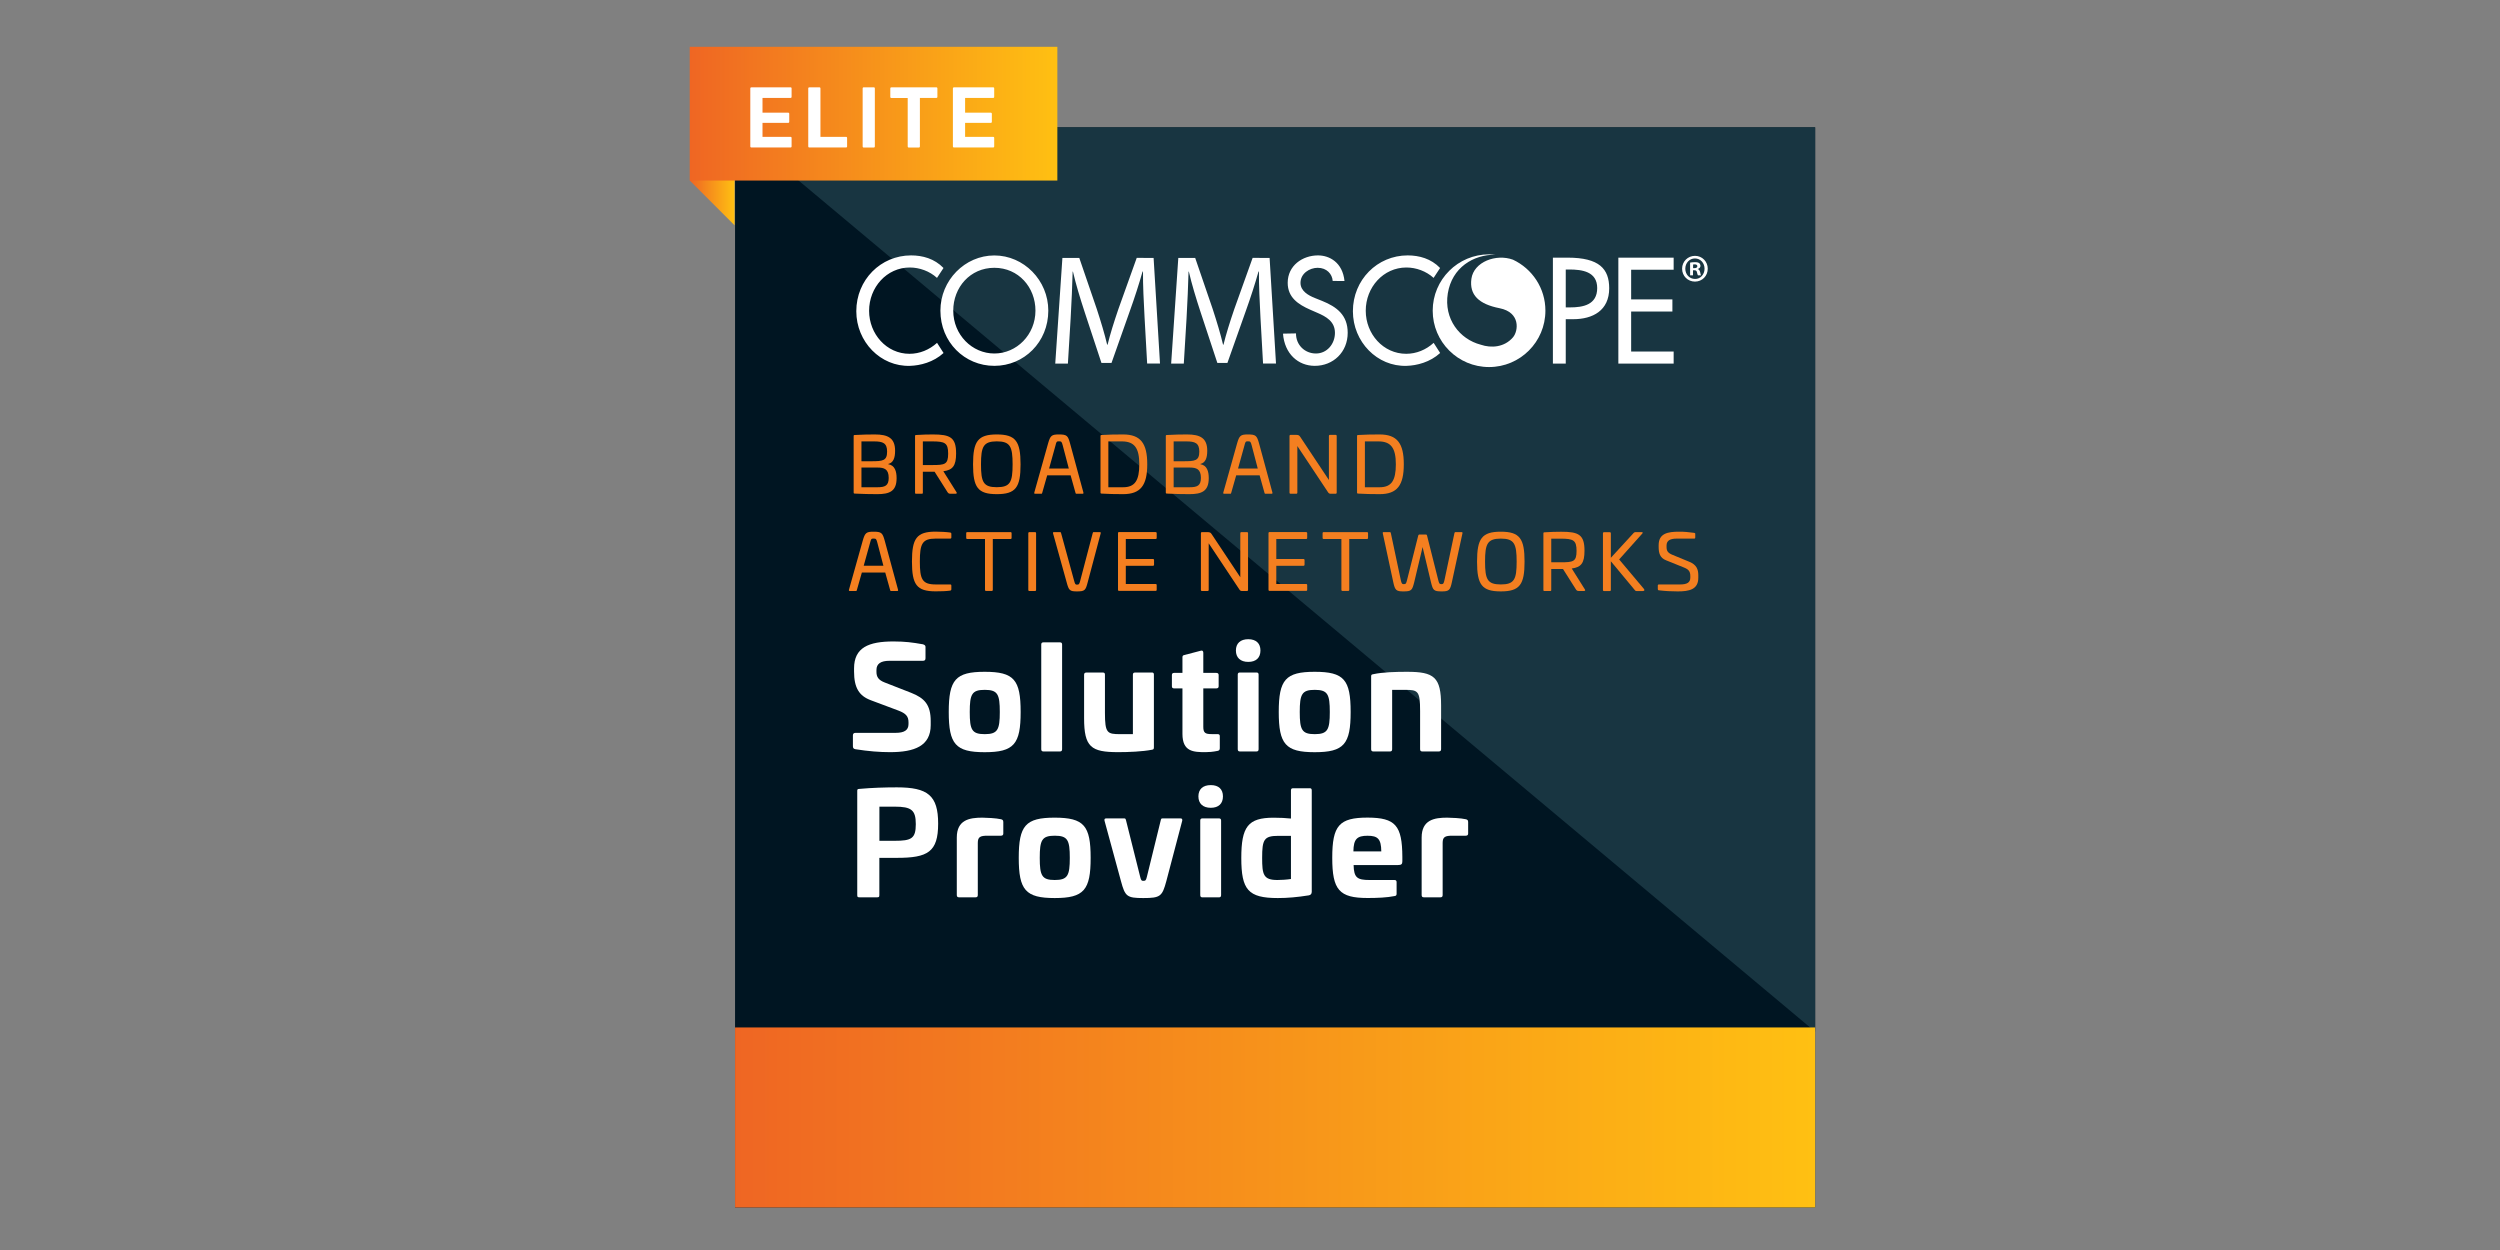 <?xml version="1.0" encoding="UTF-8"?>
<!-- Generator: Adobe Illustrator 25.1.0, SVG Export Plug-In . SVG Version: 6.00 Build 0)  -->
<svg xmlns="http://www.w3.org/2000/svg" xmlns:xlink="http://www.w3.org/1999/xlink" version="1.1" id="Ebene_1" x="0px" y="0px" viewBox="0 0 500 250" style="enable-background:new 0 0 500 250;" xml:space="preserve">
<rect x="0" y="0" width="500" height="250" fill="#808080" stroke="none"/>
<style type="text/css">
	.st0{fill:#001522;}
	.st1{fill:#183541;}
	.st2{fill:url(#SVGID_1_);}
	.st3{fill:url(#SVGID_2_);}
	.st4{fill:#FFFFFF;}
	.st5{fill:url(#SVGID_3_);}
	.st6{fill:#F47F20;}
</style>
<rect x="147.01" y="25.47" class="st0" width="216.02" height="216.02"></rect>
<polygon class="st1" points="363.03,206.33 363.03,25.47 147.01,25.47 "></polygon>
<linearGradient id="SVGID_1_" gradientUnits="userSpaceOnUse" x1="137.971" y1="27.211" x2="146.91" y2="27.211">
	<stop offset="0" style="stop-color:#EF6623"></stop>
	<stop offset="0.999" style="stop-color:#FFC012"></stop>
</linearGradient>
<polygon class="st2" points="146.91,45.06 137.97,36.12 137.97,9.36 146.91,20.25 "></polygon>
<linearGradient id="SVGID_2_" gradientUnits="userSpaceOnUse" x1="137.971" y1="22.741" x2="211.468" y2="22.741">
	<stop offset="0" style="stop-color:#EF6623"></stop>
	<stop offset="0.999" style="stop-color:#FFC012"></stop>
</linearGradient>
<rect x="137.97" y="9.36" class="st3" width="73.5" height="26.75"></rect>
<g>
	<path class="st4" d="M158.09,17.46c0.16,0,0.23,0.08,0.23,0.23v1.67c0,0.16-0.08,0.23-0.23,0.23h-5.59v2.94h5.1   c0.16,0,0.25,0.08,0.25,0.23v1.59c0,0.16-0.09,0.23-0.25,0.23h-5.1v2.79h5.59c0.16,0,0.23,0.08,0.23,0.23v1.67   c0,0.16-0.08,0.23-0.23,0.23h-7.8c-0.16,0-0.23-0.08-0.23-0.25V17.7c0-0.16,0.08-0.23,0.23-0.23H158.09z"></path>
	<path class="st4" d="M163.86,17.46c0.16,0,0.23,0.08,0.23,0.23v9.68h5.1c0.16,0,0.23,0.08,0.23,0.23v1.67   c0,0.16-0.08,0.23-0.23,0.23h-7.31c-0.16,0-0.23-0.08-0.23-0.25V17.7c0-0.16,0.08-0.23,0.23-0.23H163.86z"></path>
	<path class="st4" d="M174.74,17.46c0.16,0,0.23,0.08,0.23,0.25v11.55c0,0.17-0.08,0.25-0.23,0.25h-1.98   c-0.16,0-0.23-0.08-0.23-0.25V17.71c0-0.17,0.08-0.25,0.23-0.25H174.74z"></path>
	<path class="st4" d="M187.23,17.46c0.16,0,0.25,0.08,0.25,0.23v1.67c0,0.16-0.09,0.23-0.25,0.23h-3.25v9.67   c0,0.17-0.08,0.25-0.23,0.25h-1.98c-0.16,0-0.23-0.08-0.23-0.25V19.6h-3.25c-0.16,0-0.23-0.08-0.23-0.23V17.7   c0-0.16,0.08-0.23,0.23-0.23H187.23z"></path>
	<path class="st4" d="M198.61,17.46c0.16,0,0.23,0.08,0.23,0.23v1.67c0,0.16-0.08,0.23-0.23,0.23h-5.59v2.94h5.1   c0.16,0,0.25,0.08,0.25,0.23v1.59c0,0.16-0.09,0.23-0.25,0.23h-5.1v2.79h5.59c0.16,0,0.23,0.08,0.23,0.23v1.67   c0,0.16-0.08,0.23-0.23,0.23h-7.8c-0.16,0-0.23-0.08-0.23-0.25V17.7c0-0.16,0.08-0.23,0.23-0.23H198.61z"></path>
</g>
<g>
	<g>
		<linearGradient id="SVGID_3_" gradientUnits="userSpaceOnUse" x1="147.009" y1="223.494" x2="363.029" y2="223.494">
			<stop offset="0" style="stop-color:#EF6623"></stop>
			<stop offset="0.999" style="stop-color:#FFC012"></stop>
		</linearGradient>
		<rect x="147.01" y="205.49" class="st5" width="216.02" height="36"></rect>
		<g>
			<g>
				<path class="st4" d="M184.59,128.86c0.34,0.11,0.51,0.25,0.51,0.51v2.28c0,0.37-0.17,0.51-0.54,0.51h-6.68      c-1.72,0-2.59,0.59-2.59,1.83v0.39c0,0.99,0.4,1.64,1.66,2.12l5.27,2.06c2.71,1.07,3.92,2.4,3.92,5.67v0.79      c0,4.17-3.24,5.41-8.12,5.41c-2.09,0-4.31-0.17-6.96-0.59c-0.37-0.08-0.48-0.25-0.48-0.62v-2.14c0-0.34,0.17-0.51,0.54-0.51      h8.01c1.69,0,2.57-0.51,2.57-1.75v-0.37c0-1.21-0.56-1.78-2.03-2.34l-5.5-2.06c-2.34-0.87-3.36-2.48-3.36-5.75v-0.62      c0-4.17,2.9-5.39,7.9-5.39C181.04,128.3,182.39,128.47,184.59,128.86z"></path>
				<path class="st4" d="M204.13,142.4c0,6.43-1.33,8.04-7.19,8.04c-5.84,0-7.19-1.61-7.19-8.04c0-6.46,1.35-8.04,7.19-8.04      C202.81,134.36,204.13,135.94,204.13,142.4z M193.95,142.4c0,3.55,0.42,4.43,2.99,4.43c2.59,0,3.02-0.87,3.02-4.43      s-0.42-4.43-3.02-4.43C194.38,137.97,193.95,138.84,193.95,142.4z"></path>
				<path class="st4" d="M212,128.47c0.28,0,0.42,0.14,0.42,0.42v20.95c0,0.31-0.14,0.45-0.42,0.45h-3.33      c-0.28,0-0.42-0.14-0.42-0.45v-20.95c0-0.28,0.14-0.42,0.42-0.42H212z"></path>
				<path class="st4" d="M230.39,134.5c0.28,0,0.39,0.14,0.39,0.42v14.55c0,0.37-0.11,0.42-0.39,0.48      c-1.92,0.37-4.65,0.48-6.77,0.48c-5.41,0-6.8-1.01-6.8-6.79v-8.71c0-0.28,0.17-0.42,0.45-0.42h3.33c0.28,0,0.39,0.14,0.39,0.42      v7.64c0,4.06,0.45,4.26,3.05,4.26h2.54v-11.9c0-0.28,0.14-0.42,0.42-0.42H230.39z"></path>
				<path class="st4" d="M240.21,130.13c0.28-0.08,0.45,0.11,0.45,0.42v4.03h2.59c0.31,0,0.48,0.14,0.48,0.42v2.26      c0,0.28-0.17,0.42-0.48,0.42h-2.59v7.7c0,1.21,0.42,1.44,1.66,1.44h1.16c0.34,0,0.48,0.11,0.48,0.42v2.4      c0,0.34-0.14,0.48-0.45,0.54c-0.99,0.2-1.78,0.25-2.4,0.25c-2.42,0-4.62-0.08-4.62-3.64v-9.11h-1.66      c-0.31,0-0.45-0.14-0.45-0.42v-2.26c0-0.28,0.14-0.42,0.45-0.42h1.66v-3.13c0-0.28,0.11-0.4,0.4-0.45L240.21,130.13z"></path>
				<path class="st4" d="M252.09,130.1c0,1.44-0.87,2.28-2.43,2.28c-1.58,0-2.48-0.85-2.48-2.28s0.9-2.26,2.48-2.26      C251.22,127.85,252.09,128.67,252.09,130.1z M251.3,134.5c0.28,0,0.42,0.14,0.42,0.42v14.92c0,0.31-0.14,0.45-0.42,0.45h-3.33      c-0.28,0-0.42-0.14-0.42-0.45v-14.92c0-0.28,0.14-0.42,0.42-0.42H251.3z"></path>
				<path class="st4" d="M270.13,142.4c0,6.43-1.33,8.04-7.19,8.04c-5.84,0-7.19-1.61-7.19-8.04c0-6.46,1.35-8.04,7.19-8.04      C268.81,134.36,270.13,135.94,270.13,142.4z M259.95,142.4c0,3.55,0.42,4.43,2.99,4.43c2.59,0,3.02-0.87,3.02-4.43      s-0.42-4.43-3.02-4.43C260.38,137.97,259.95,138.84,259.95,142.4z"></path>
				<path class="st4" d="M288.22,141.13v8.71c0,0.31-0.17,0.45-0.45,0.45h-3.33c-0.28,0-0.42-0.14-0.42-0.45v-7.64      c0-4.03-0.42-4.23-3.02-4.23h-2.57v11.87c0,0.31-0.14,0.45-0.42,0.45h-3.36c-0.28,0-0.42-0.14-0.42-0.45v-14.58      c0-0.34,0.14-0.37,0.42-0.42c1.89-0.42,4.62-0.48,6.74-0.48C286.81,134.36,288.22,135.38,288.22,141.13z"></path>
				<path class="st4" d="M187.63,164.72c0,5.7-2.09,6.85-8.26,6.85h-3.5v7.44c0,0.37-0.08,0.45-0.42,0.45h-3.58      c-0.34,0-0.42-0.08-0.42-0.45v-20.84c0-0.31,0.08-0.37,0.42-0.39c2.48-0.23,5.19-0.31,7.5-0.31      C185.55,157.47,187.63,159.08,187.63,164.72z M175.88,161.34v6.82h3.05c3.36,0,4.23-0.45,4.23-3.33c0-2.82-0.87-3.5-4.23-3.5      H175.88z"></path>
				<path class="st4" d="M200.21,163.85c0.31,0.08,0.45,0.2,0.45,0.56v2.31c0,0.28-0.17,0.42-0.48,0.42h-2.65      c-1.47,0-1.97,0.23-1.97,1.44v10.43c0,0.31-0.14,0.45-0.42,0.45h-3.36c-0.28,0-0.42-0.14-0.42-0.45v-11.5      c0-3.55,2.54-3.98,5.1-3.98C197.28,163.54,199.22,163.62,200.21,163.85z"></path>
				<path class="st4" d="M218.13,171.57c0,6.43-1.33,8.04-7.19,8.04c-5.84,0-7.19-1.61-7.19-8.04c0-6.46,1.35-8.04,7.19-8.04      C216.8,163.54,218.13,165.12,218.13,171.57z M207.95,171.57c0,3.55,0.42,4.43,2.99,4.43c2.59,0,3.02-0.87,3.02-4.43      s-0.42-4.43-3.02-4.43C208.37,167.15,207.95,168.02,207.95,171.57z"></path>
				<path class="st4" d="M236.08,163.68c0.28,0,0.42,0.11,0.37,0.45l-3.19,12.12c-0.82,3.02-1.18,3.36-4.6,3.36      c-3.27,0-3.64-0.31-4.46-3.36l-3.3-12.12c-0.06-0.34,0.06-0.45,0.37-0.45h3.58c0.25,0,0.28,0.11,0.37,0.45l2.82,11.25      c0.17,0.68,0.25,0.79,0.62,0.79c0.45,0,0.54-0.11,0.71-0.79l2.76-11.25c0.08-0.34,0.11-0.45,0.37-0.45H236.08z"></path>
				<path class="st4" d="M244.59,159.28c0,1.44-0.87,2.28-2.43,2.28c-1.58,0-2.48-0.85-2.48-2.28c0-1.44,0.9-2.26,2.48-2.26      C243.72,157.02,244.59,157.84,244.59,159.28z M243.8,163.68c0.28,0,0.42,0.14,0.42,0.42v14.92c0,0.31-0.14,0.45-0.42,0.45h-3.33      c-0.28,0-0.42-0.14-0.42-0.45V164.1c0-0.28,0.14-0.42,0.42-0.42H243.8z"></path>
				<path class="st4" d="M261.93,157.64c0.31,0,0.42,0.14,0.42,0.45v20.27c0,0.42-0.23,0.65-0.59,0.71      c-2.31,0.37-4.26,0.54-6.2,0.54c-5.95,0-7.3-1.66-7.3-8.01c0-6.26,1.33-8.06,6.46-8.06c1.3,0,2.43,0.06,3.47,0.17v-5.61      c0-0.31,0.11-0.45,0.42-0.45H261.93z M255.64,167.17c-2.85,0-3.21,0.76-3.21,4.4c0,3.33,0.23,4.43,3.05,4.43      c0.68,0,1.86-0.06,2.71-0.2v-8.63H255.64z"></path>
				<path class="st4" d="M280.47,171.38v0.87c0,0.56-0.17,0.76-0.9,0.76h-8.85c0.06,2.54,0.73,2.99,3.19,2.99h4.99      c0.28,0,0.42,0.14,0.42,0.42v2.34c0,0.31-0.14,0.42-0.4,0.45c-1.49,0.31-3.52,0.39-5.39,0.39c-5.7,0-7.08-1.61-7.08-8.04      c0-6.46,1.38-8.04,7.08-8.04C279.09,163.54,280.44,165.09,280.47,171.38z M270.68,170.28h5.58c-0.03-2.48-0.68-3.13-2.74-3.13      C271.42,167.15,270.71,167.79,270.68,170.28z"></path>
				<path class="st4" d="M293.18,163.85c0.31,0.08,0.45,0.2,0.45,0.56v2.31c0,0.28-0.17,0.42-0.48,0.42h-2.65      c-1.47,0-1.97,0.23-1.97,1.44v10.43c0,0.31-0.14,0.45-0.42,0.45h-3.36c-0.28,0-0.42-0.14-0.42-0.45v-11.5      c0-3.55,2.54-3.98,5.1-3.98C290.25,163.54,292.19,163.62,293.18,163.85z"></path>
			</g>
		</g>
	</g>
	<g>
		<g>
			<g>
				<path class="st4" d="M181.9,70.76c-4.59,0-8.08-3.96-8.08-8.6c0-4.69,3.52-8.66,8.14-8.66c1.94,0,3.96,0.73,5.44,2.08l1.3-1.98      c-1.81-1.88-4.19-2.52-6.49-2.52c-6.06,0-10.95,4.89-10.95,11.16c0,6.13,4.87,11.12,10.74,10.93c2.05-0.06,4.69-0.72,6.71-2.57      l-1.3-2.03C185.86,69.97,183.92,70.76,181.9,70.76z M198.87,51.09c-5.9,0-10.79,4.98-10.79,11.04c0,6.29,4.83,11.04,10.79,11.04      c5.95,0,10.79-4.75,10.79-11.04C209.66,56.06,204.76,51.09,198.87,51.09z M198.87,70.7c-4.45,0-8.22-3.74-8.22-8.57      c0-4.66,3.39-8.57,8.22-8.57c4.83,0,8.22,3.91,8.22,8.57C207.09,66.96,203.32,70.7,198.87,70.7z M264.44,60.19l-1.47-0.59      c-1.28-0.51-2.87-1.38-2.87-3.03c0-1.86,1.8-3.01,3.44-3.01c1.81,0,2.91,1.25,3,2.63l2.36,0.01c-0.38-3.71-3-5.12-5.3-5.12      c-3.11,0-6.06,2.05-6.06,5.48c0,2.95,2.13,4.33,4.48,5.37l1.42,0.62c1.78,0.76,3.55,1.74,3.55,4.02c0,2.22-1.59,4.13-3.8,4.13      c-2.21,0-4.01-1.69-3.99-4.02l-2.6,0.05c0.31,4.04,3.03,6.44,6.36,6.44c3.69,0,6.58-2.75,6.58-6.6      C269.55,63.03,267.36,61.37,264.44,60.19z M313.53,51.53h-2.95v21.19h2.57v-8.88h1.48c3.91,0,7.21-1.72,7.21-6.18      C321.84,53.78,319.87,51.53,313.53,51.53z M313.97,61.48h-0.82V53.9h0.69c2.54,0,5.6,0.39,5.6,3.71      C319.44,60.98,316.6,61.48,313.97,61.48z M323.67,72.72h11.06v-2.42h-8.5V62.3h8.25v-2.42h-8.25v-5.93h8.5v-2.42h-11.06V72.72z       M281.28,53.5c1.94,0,3.96,0.73,5.44,2.08l1.3-1.98c-1.81-1.88-4.19-2.52-6.49-2.52c-6.06,0-10.95,4.89-10.95,11.16      c0,6.13,4.87,11.12,10.74,10.93c2.05-0.06,4.69-0.72,6.71-2.57l-1.3-2.03c-1.53,1.4-3.47,2.19-5.49,2.19      c-4.59,0-8.09-3.96-8.09-8.6C273.14,57.46,276.67,53.5,281.28,53.5z M227.34,51.59l-3.66,10.22c-0.91,2.67-1.64,4.99-2.16,7.12      h-0.09c-0.52-2.19-1.22-4.51-2.07-7.12l-3.5-10.22h-3.38l-1.43,21.13h2.53l0.55-9.06c0.18-3.17,0.34-6.71,0.4-9.34h0.06      c0.58,2.51,1.4,5.23,2.38,8.21l3.32,10.06h2.01l3.62-10.25c1.04-2.89,1.89-5.55,2.59-8.03h0.09c-0.03,2.63,0.15,6.18,0.31,9.12      l0.52,9.28H232l-1.28-21.13H227.34z M250.52,51.59l-3.66,10.22c-0.91,2.67-1.64,4.99-2.16,7.12h-0.09      c-0.52-2.19-1.22-4.51-2.07-7.12l-3.5-10.22h-3.38l-1.43,21.13h2.53l0.55-9.06c0.18-3.17,0.33-6.71,0.4-9.34h0.06      c0.58,2.51,1.4,5.23,2.38,8.21l3.32,10.06h2.01l3.63-10.25c1.04-2.89,1.89-5.55,2.59-8.03h0.09c-0.03,2.63,0.15,6.18,0.3,9.12      l0.52,9.28h2.59l-1.28-21.13H250.52z M339.01,51.17h-0.02c-1.43,0-2.57,1.14-2.57,2.57c0,1.46,1.14,2.58,2.57,2.58      c1.45,0,2.56-1.13,2.56-2.58C341.55,52.32,340.44,51.17,339.01,51.17z M339.01,55.79c-1.13,0-1.95-0.91-1.95-2.05      c0-1.13,0.82-2.05,1.92-2.05h0.01c1.11,0,1.92,0.92,1.92,2.05C340.91,54.88,340.1,55.81,339.01,55.79z M339.57,53.82v-0.03      c0.3-0.1,0.52-0.31,0.52-0.61c0-0.23-0.11-0.44-0.24-0.55c-0.18-0.12-0.4-0.2-0.87-0.2c-0.41,0-0.73,0.05-0.96,0.09v2.55h0.58      v-1.02h0.27c0.32,0,0.47,0.13,0.52,0.41c0.07,0.3,0.12,0.52,0.2,0.61h0.62c-0.06-0.08-0.11-0.23-0.18-0.63      C339.95,54.1,339.81,53.9,339.57,53.82z M338.89,53.63h-0.27V52.9c0.06-0.02,0.17-0.03,0.32-0.03c0.37,0,0.53,0.16,0.53,0.39      C339.46,53.52,339.2,53.63,338.89,53.63z"></path>
			</g>
		</g>
		<g>
			<path class="st4" d="M302.6,51.94c-3.38-1.24-7.85,0.43-8.32,3.82c-0.44,3.24,1.51,5.07,5.62,5.88c4.26,0.84,3.77,4.57,2.7,5.82     c-1.72,2.01-4.35,2.2-6.45,1.48c-4.23-1.1-7.41-5.16-6.59-10.26c0.85-5.19,5.1-7.75,9.49-7.74c-0.41-0.04-0.82-0.07-1.24-0.07     c-6.23,0-11.27,5.05-11.27,11.27c0,6.23,5.05,11.27,11.27,11.27c6.23,0,11.27-5.05,11.27-11.27     C309.09,57.63,306.43,53.74,302.6,51.94z"></path>
		</g>
	</g>
</g>
<g>
	<path class="st6" d="M179.02,90.16c0,1.48-0.39,2.4-1.37,2.63v0.05c1.34,0.23,1.67,1.45,1.67,2.8c0,2.63-1.43,3.19-3.88,3.19   c-0.87,0-3.38-0.03-4.48-0.11c-0.19-0.02-0.23-0.05-0.23-0.23V87.23c0-0.19,0.05-0.22,0.23-0.23c1.1-0.08,3.11-0.11,4-0.11   C177.6,86.89,179.02,87.61,179.02,90.16z M172.29,88.28v3.97h1.91c2.35,0,3.22-0.08,3.22-1.93c0-1.71-0.84-2.04-2.61-2.04H172.29z    M172.29,93.51v3.94h3.18c1.54,0,2.27-0.31,2.27-1.87c0-1.76-0.89-2.07-2.24-2.07H172.29z"></path>
	<path class="st6" d="M191.22,90.69c0,2.49-0.69,3.31-2.55,3.56l2.63,4.19c0.12,0.17,0.05,0.31-0.19,0.31h-1   c-0.36,0-0.47-0.11-0.62-0.34l-2.57-4.06h-2.35v4.17c0,0.19-0.05,0.23-0.23,0.23h-1.1c-0.19,0-0.23-0.05-0.23-0.23V87.23   c0-0.19,0.05-0.22,0.23-0.23c1.1-0.08,2.44-0.11,3.31-0.11C190.05,86.89,191.22,87.48,191.22,90.69z M184.57,88.28v4.73h1.84   c2.57,0,3.22-0.11,3.22-2.29c0-2.15-0.65-2.44-3.22-2.44H184.57z"></path>
	<path class="st6" d="M204.11,92.88c0,4.59-0.95,5.95-4.75,5.95c-3.8,0-4.75-1.35-4.75-5.95c0-4.61,0.95-5.99,4.75-5.99   C203.16,86.89,204.11,88.28,204.11,92.88z M196.2,92.88c0,3.55,0.47,4.56,3.16,4.56c2.69,0,3.16-1.01,3.16-4.56   c0-3.56-0.47-4.61-3.16-4.61C196.67,88.28,196.2,89.32,196.2,92.88z"></path>
	<path class="st6" d="M214.02,88.71l2.66,9.79c0.03,0.2,0,0.25-0.19,0.25h-1.21c-0.12,0-0.16-0.05-0.2-0.25l-0.96-3.44h-4.68   l-0.98,3.44c-0.05,0.2-0.06,0.25-0.2,0.25h-1.21c-0.19,0-0.22-0.05-0.19-0.25l2.75-9.79c0.45-1.6,0.72-1.82,2.16-1.82   C213.37,86.89,213.59,87.11,214.02,88.71z M211.1,89.09l-1.28,4.61h3.94l-1.21-4.61c-0.2-0.72-0.23-0.83-0.78-0.83   C211.31,88.26,211.28,88.37,211.1,89.09z"></path>
	<path class="st6" d="M229.45,92.85c0,4.22-1.32,5.98-4.84,5.98c-1.37,0-3.18-0.03-4.28-0.11c-0.19-0.02-0.23-0.05-0.23-0.22V87.23   c0-0.19,0.05-0.22,0.23-0.23c1.1-0.08,2.91-0.11,4.28-0.11C228.13,86.89,229.45,88.67,229.45,92.85z M221.67,88.28v9.17h2.94   c2.38,0,3.25-1.35,3.25-4.59c0-3.19-0.93-4.58-3.47-4.58H221.67z"></path>
	<path class="st6" d="M241.45,90.16c0,1.48-0.39,2.4-1.37,2.63v0.05c1.34,0.23,1.67,1.45,1.67,2.8c0,2.63-1.43,3.19-3.88,3.19   c-0.87,0-3.38-0.03-4.48-0.11c-0.19-0.02-0.23-0.05-0.23-0.23V87.23c0-0.19,0.05-0.22,0.23-0.23c1.1-0.08,3.11-0.11,4-0.11   C240.04,86.89,241.45,87.61,241.45,90.16z M234.73,88.28v3.97h1.91c2.35,0,3.22-0.08,3.22-1.93c0-1.71-0.84-2.04-2.61-2.04H234.73z    M234.73,93.51v3.94h3.18c1.54,0,2.27-0.31,2.27-1.87c0-1.76-0.89-2.07-2.24-2.07H234.73z"></path>
	<path class="st6" d="M251.82,88.71l2.66,9.79c0.03,0.2,0,0.25-0.19,0.25h-1.21c-0.12,0-0.16-0.05-0.2-0.25l-0.96-3.44h-4.68   l-0.98,3.44c-0.05,0.2-0.06,0.25-0.2,0.25h-1.21c-0.19,0-0.22-0.05-0.19-0.25l2.75-9.79c0.45-1.6,0.72-1.82,2.16-1.82   C251.16,86.89,251.38,87.11,251.82,88.71z M248.89,89.09l-1.28,4.61h3.94l-1.21-4.61c-0.2-0.72-0.23-0.83-0.78-0.83   C249.11,88.26,249.08,88.37,248.89,89.09z"></path>
	<path class="st6" d="M267.11,86.97c0.16,0,0.23,0.08,0.23,0.25v11.3c0,0.16-0.08,0.23-0.23,0.23h-0.95c-0.23,0-0.39-0.05-0.54-0.28   l-6.15-9.26v9.31c0,0.16-0.08,0.23-0.23,0.23h-1.11c-0.16,0-0.23-0.08-0.23-0.23v-11.3c0-0.17,0.08-0.25,0.23-0.25h1.06   c0.56,0.02,0.65,0.09,0.89,0.45l5.7,8.58v-8.78c0-0.17,0.08-0.25,0.23-0.25H267.11z"></path>
	<path class="st6" d="M280.76,92.85c0,4.22-1.32,5.98-4.84,5.98c-1.37,0-3.17-0.03-4.28-0.11c-0.19-0.02-0.23-0.05-0.23-0.22V87.23   c0-0.19,0.05-0.22,0.23-0.23c1.11-0.08,2.91-0.11,4.28-0.11C279.44,86.89,280.76,88.67,280.76,92.85z M272.98,88.28v9.17h2.94   c2.38,0,3.25-1.35,3.25-4.59c0-3.19-0.93-4.58-3.47-4.58H272.98z"></path>
	<path class="st6" d="M176.95,108.16l2.66,9.79c0.03,0.2,0,0.25-0.19,0.25h-1.21c-0.12,0-0.16-0.05-0.2-0.25l-0.96-3.44h-4.68   l-0.98,3.44c-0.05,0.2-0.06,0.25-0.2,0.25h-1.21c-0.19,0-0.22-0.05-0.19-0.25l2.75-9.79c0.45-1.6,0.72-1.82,2.16-1.82   C176.29,106.34,176.51,106.56,176.95,108.16z M174.02,108.54l-1.28,4.61h3.94l-1.21-4.61c-0.2-0.72-0.23-0.83-0.78-0.83   C174.24,107.71,174.21,107.82,174.02,108.54z"></path>
	<path class="st6" d="M190.02,106.5c0.16,0.02,0.25,0.11,0.25,0.26v0.73c0,0.16-0.08,0.23-0.23,0.23h-2.91   c-2.69,0-3.16,1.03-3.16,4.59c0,3.55,0.47,4.58,3.16,4.58h2.91c0.16,0,0.23,0.08,0.23,0.23v0.73c0,0.16-0.09,0.25-0.25,0.28   c-0.78,0.11-1.88,0.14-2.9,0.14c-3.8,0-4.73-1.35-4.73-5.96s0.93-5.98,4.73-5.98C188.13,106.34,189.24,106.39,190.02,106.5z"></path>
	<path class="st6" d="M202.09,106.42c0.16,0,0.23,0.08,0.23,0.23v0.92c0,0.16-0.08,0.23-0.23,0.23h-3.53v10.16   c0,0.16-0.08,0.23-0.23,0.23h-1.1c-0.16,0-0.23-0.08-0.23-0.23V107.8h-3.53c-0.16,0-0.23-0.08-0.23-0.23v-0.92   c0-0.16,0.08-0.23,0.23-0.23H202.09z"></path>
	<path class="st6" d="M206.99,106.42c0.16,0,0.23,0.08,0.23,0.25v11.3c0,0.16-0.08,0.23-0.23,0.23h-1.1c-0.16,0-0.23-0.08-0.23-0.23   v-11.3c0-0.17,0.08-0.25,0.23-0.25H206.99z"></path>
	<path class="st6" d="M212.03,106.42c0.12,0,0.14,0.06,0.2,0.25l2.58,9.42c0.2,0.72,0.25,0.84,0.58,0.84c0.42,0,0.48-0.12,0.67-0.84   l2.47-9.42c0.05-0.19,0.08-0.25,0.2-0.25h1.21c0.19,0,0.23,0.06,0.2,0.25l-2.6,9.79c-0.42,1.6-0.56,1.82-2.16,1.82   c-1.45,0-1.62-0.22-2.05-1.82l-2.72-9.79c-0.03-0.19,0.02-0.25,0.2-0.25H212.03z"></path>
	<path class="st6" d="M231.11,106.42c0.16,0,0.23,0.08,0.23,0.23v0.92c0,0.16-0.08,0.23-0.23,0.23h-5.95v4h5.42   c0.16,0,0.23,0.08,0.23,0.23v0.9c0,0.16-0.08,0.23-0.23,0.23h-5.42v3.64h5.95c0.16,0,0.23,0.08,0.23,0.23v0.92   c0,0.16-0.08,0.23-0.23,0.23h-7.28c-0.16,0-0.23-0.08-0.23-0.23v-11.31c0-0.16,0.08-0.23,0.23-0.23H231.11z"></path>
	<path class="st6" d="M249.38,106.42c0.16,0,0.23,0.08,0.23,0.25v11.3c0,0.16-0.08,0.23-0.23,0.23h-0.95   c-0.23,0-0.39-0.05-0.54-0.28l-6.15-9.26v9.31c0,0.16-0.08,0.23-0.23,0.23h-1.1c-0.16,0-0.23-0.08-0.23-0.23v-11.3   c0-0.17,0.08-0.25,0.23-0.25h1.06c0.56,0.02,0.65,0.09,0.89,0.45l5.7,8.58v-8.78c0-0.17,0.08-0.25,0.23-0.25H249.38z"></path>
	<path class="st6" d="M261.21,106.42c0.16,0,0.23,0.08,0.23,0.23v0.92c0,0.16-0.08,0.23-0.23,0.23h-5.95v4h5.42   c0.16,0,0.23,0.08,0.23,0.23v0.9c0,0.16-0.08,0.23-0.23,0.23h-5.42v3.64h5.95c0.16,0,0.23,0.08,0.23,0.23v0.92   c0,0.16-0.08,0.23-0.23,0.23h-7.28c-0.16,0-0.23-0.08-0.23-0.23v-11.31c0-0.16,0.08-0.23,0.23-0.23H261.21z"></path>
	<path class="st6" d="M273.38,106.42c0.16,0,0.23,0.08,0.23,0.23v0.92c0,0.16-0.08,0.23-0.23,0.23h-3.53v10.16   c0,0.16-0.08,0.23-0.23,0.23h-1.11c-0.16,0-0.23-0.08-0.23-0.23V107.8h-3.53c-0.16,0-0.23-0.08-0.23-0.23v-0.92   c0-0.16,0.08-0.23,0.23-0.23H273.38z"></path>
	<path class="st6" d="M292.29,106.42c0.19,0,0.23,0.06,0.2,0.25l-2.12,9.79c-0.34,1.6-0.59,1.82-2.02,1.82   c-1.6,0-1.76-0.22-2.15-1.82l-1.68-7.05l-1.68,7.05c-0.41,1.6-0.54,1.82-2.16,1.82c-1.42,0-1.68-0.22-2.02-1.82l-2.1-9.79   c-0.03-0.19,0-0.25,0.19-0.25h1.23c0.12,0,0.16,0.06,0.2,0.25l1.98,9.34c0.16,0.72,0.26,0.82,0.58,0.82c0.42,0,0.5-0.11,0.67-0.82   l2.23-8.86c0.05-0.2,0.16-0.25,0.28-0.25h1.24c0.12,0,0.22,0.05,0.26,0.25l2.23,8.86c0.19,0.72,0.25,0.82,0.67,0.82   c0.33,0,0.42-0.11,0.58-0.82l1.98-9.34c0.05-0.19,0.08-0.25,0.2-0.25H292.29z"></path>
	<path class="st6" d="M304.91,112.33c0,4.59-0.95,5.95-4.75,5.95c-3.8,0-4.75-1.35-4.75-5.95c0-4.61,0.95-5.99,4.75-5.99   C303.96,106.34,304.91,107.73,304.91,112.33z M297.01,112.33c0,3.55,0.47,4.56,3.16,4.56c2.69,0,3.16-1.01,3.16-4.56   c0-3.56-0.47-4.61-3.16-4.61C297.47,107.73,297.01,108.77,297.01,112.33z"></path>
	<path class="st6" d="M316.9,110.14c0,2.49-0.68,3.31-2.55,3.56l2.63,4.19c0.12,0.17,0.05,0.31-0.19,0.31h-1   c-0.36,0-0.47-0.11-0.62-0.34l-2.57-4.06h-2.35v4.17c0,0.19-0.05,0.23-0.23,0.23h-1.11c-0.19,0-0.23-0.05-0.23-0.23v-11.28   c0-0.19,0.05-0.22,0.23-0.23c1.11-0.08,2.44-0.11,3.32-0.11C315.73,106.34,316.9,106.93,316.9,110.14z M310.25,107.73v4.73h1.84   c2.57,0,3.22-0.11,3.22-2.29c0-2.15-0.65-2.44-3.22-2.44H310.25z"></path>
	<path class="st6" d="M328.31,106.42c0.28,0,0.28,0.14,0.14,0.3l-4.62,5.17l4.96,5.9c0.14,0.19,0.16,0.42-0.26,0.42h-1.21   c-0.16,0-0.28-0.06-0.34-0.17l-4.81-5.79v5.73c0,0.16-0.08,0.23-0.23,0.23h-1.12c-0.16,0-0.23-0.08-0.23-0.23v-11.31   c0-0.16,0.08-0.23,0.23-0.23h1.12c0.16,0,0.23,0.08,0.23,0.23v4.89l4.56-4.97c0.08-0.09,0.19-0.16,0.33-0.16H328.31z"></path>
</g>
<g>
	<path class="st6" d="M338.83,106.57c0.16,0.02,0.22,0.08,0.22,0.2v0.72c0,0.16-0.06,0.23-0.2,0.23h-3.5   c-1.37,0-2.04,0.42-2.04,1.39v0.26c0,0.78,0.22,1.2,1.17,1.59l3.39,1.4c1.43,0.59,1.79,1.48,1.79,2.71v0.5   c0,2.37-1.9,2.71-4.11,2.71c-1.26,0-2.49-0.06-3.8-0.22c-0.14-0.03-0.19-0.09-0.19-0.25v-0.7c0-0.14,0.08-0.22,0.22-0.22h4.26   c1.37,0,2.02-0.39,2.02-1.37v-0.3c0-0.79-0.22-1.29-1.18-1.68l-3.69-1.49c-1.21-0.47-1.46-1.46-1.46-2.65v-0.37   c0-2.37,1.85-2.69,4.08-2.69C337.1,106.34,337.57,106.42,338.83,106.57z"></path>
</g>
</svg>
